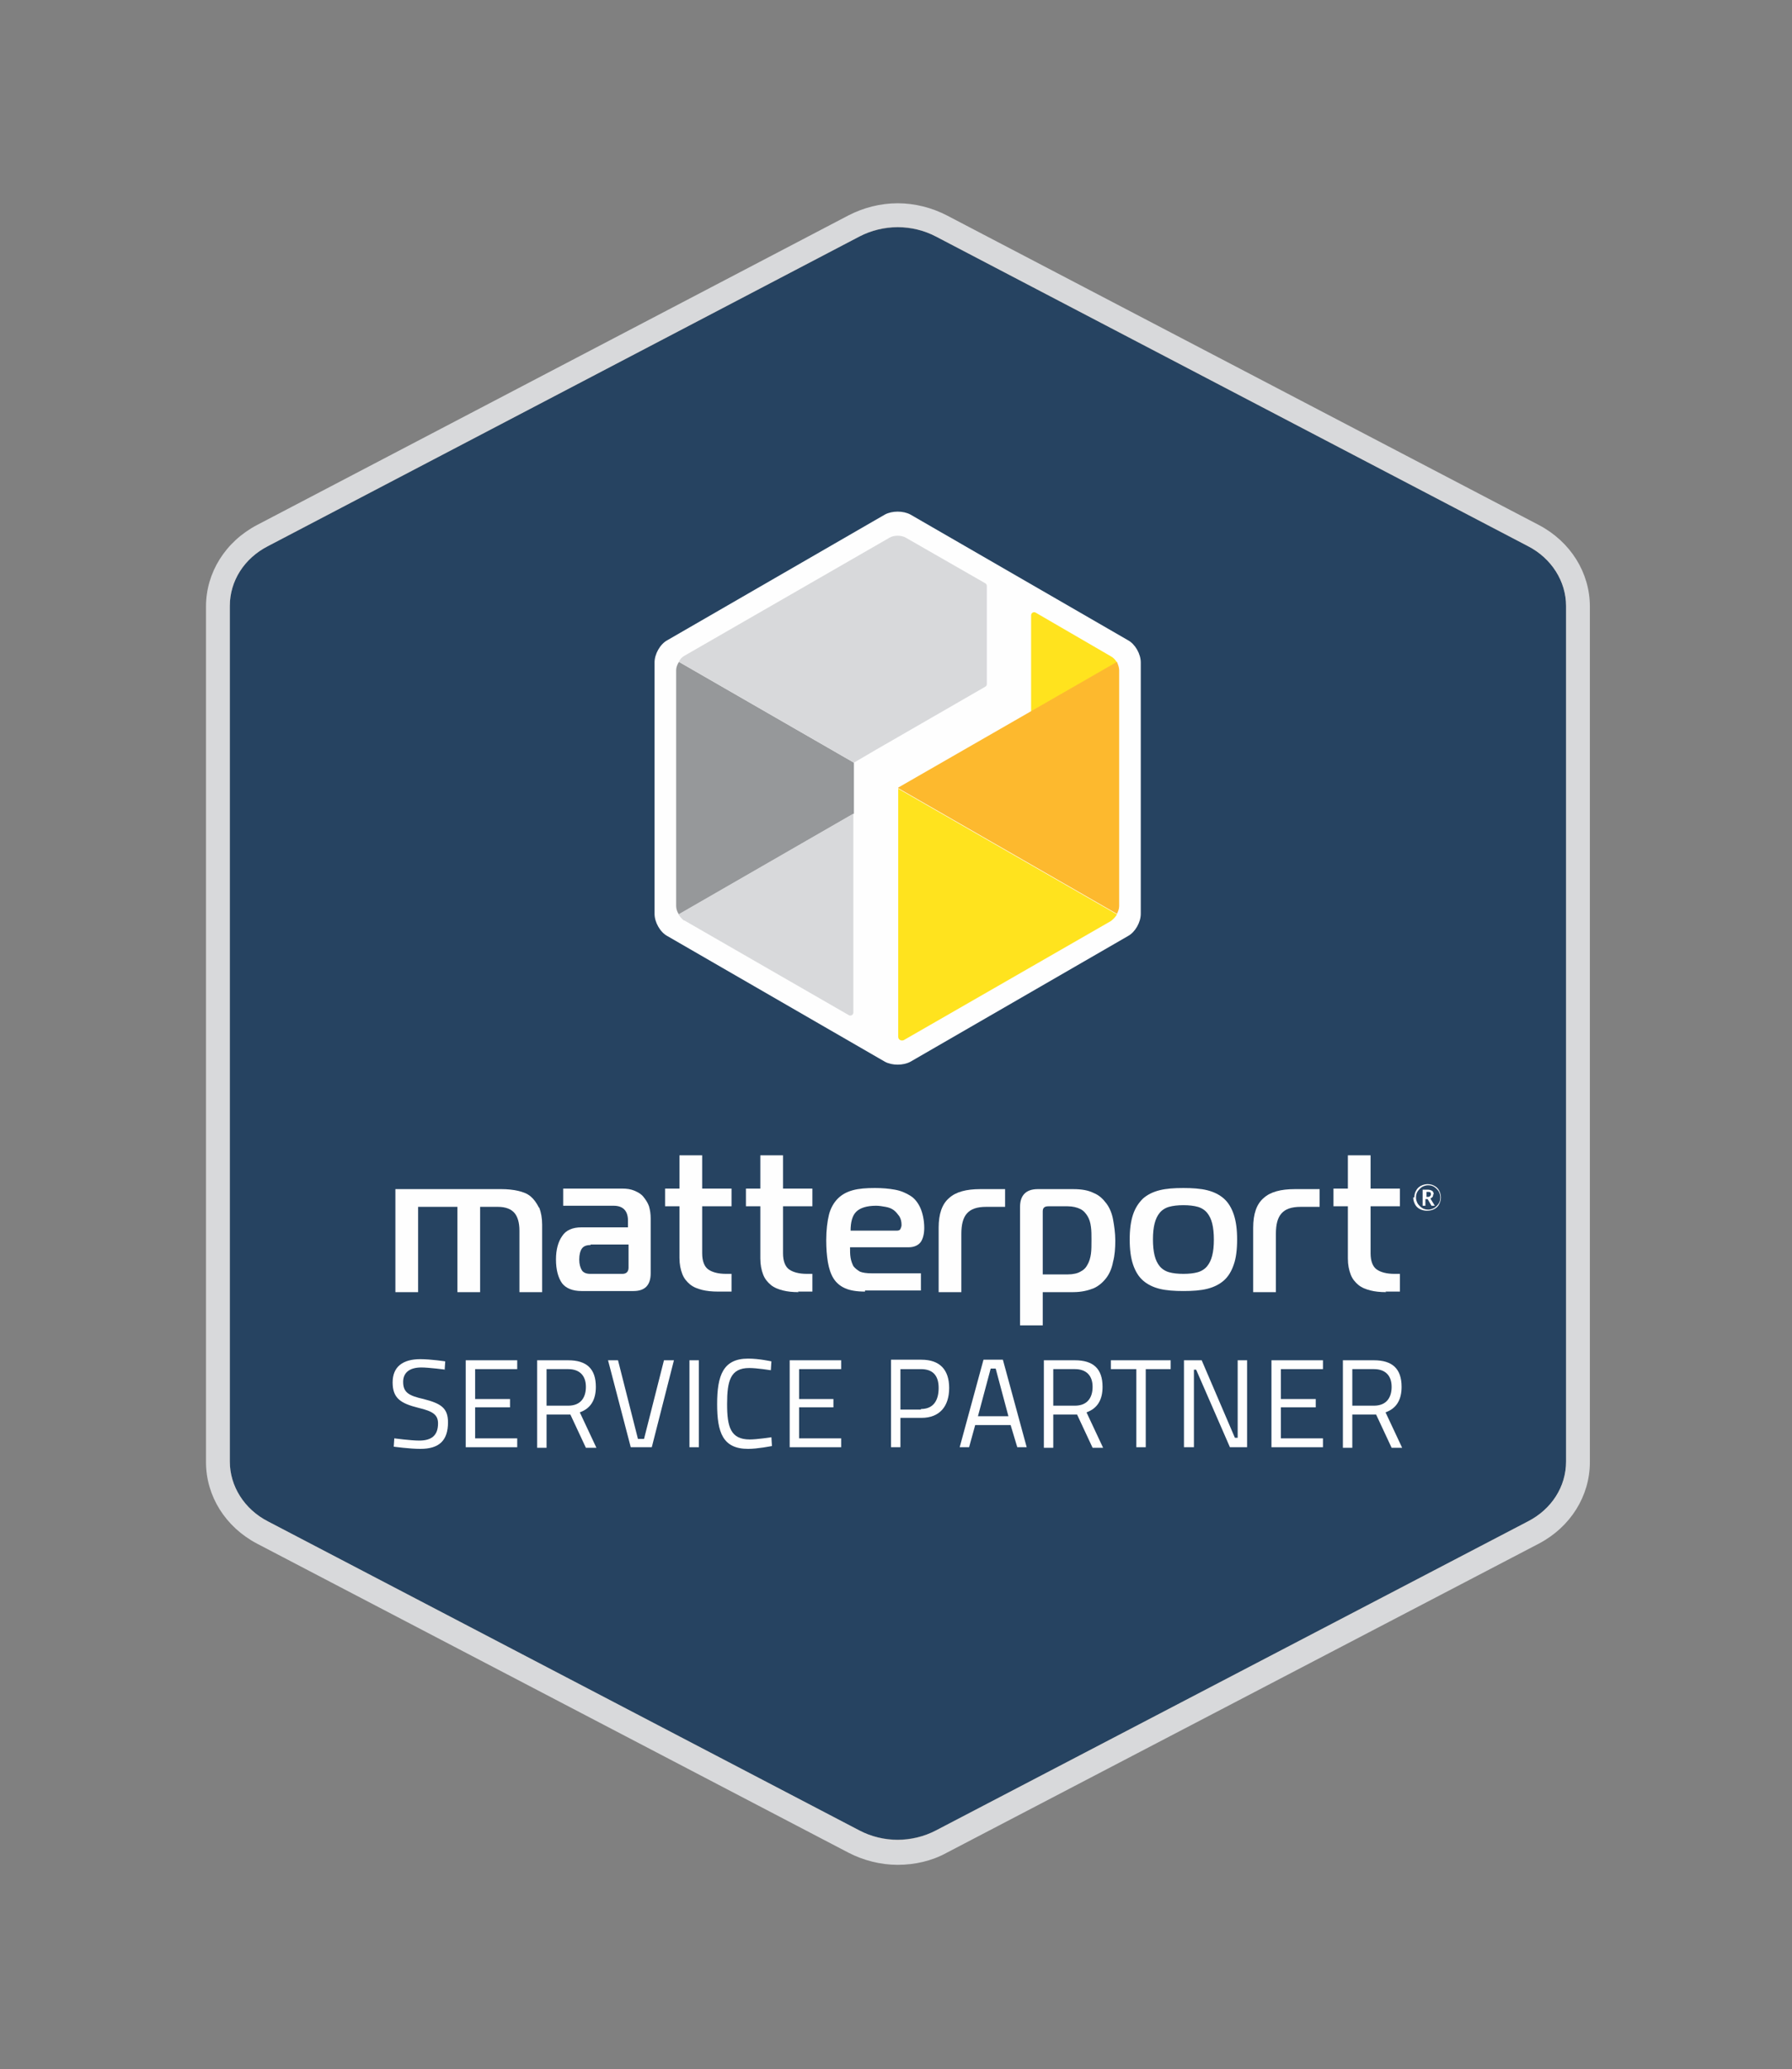 <?xml version="1.0" encoding="UTF-8"?>
<!DOCTYPE svg PUBLIC "-//W3C//DTD SVG 1.1//EN" "http://www.w3.org/Graphics/SVG/1.1/DTD/svg11.dtd">
<!-- Creator: CorelDRAW X6 -->
<svg xmlns="http://www.w3.org/2000/svg" xml:space="preserve" width="3.236in" height="3.736in" version="1.1" style="shape-rendering:geometricPrecision; text-rendering:geometricPrecision; image-rendering:optimizeQuality; fill-rule:evenodd; clip-rule:evenodd"
viewBox="0 0 3236 3736"
 xmlns:xlink="http://www.w3.org/1999/xlink">
 <rect x="0" y="0" width="3236" height="3736" fill="#808080" stroke="none"/>
 <defs>
  <style type="text/css">
   <![CDATA[
    .fil0 {fill:#264361;fill-rule:nonzero}
    .fil3 {fill:#96989A;fill-rule:nonzero}
    .fil1 {fill:#D8D9DB;fill-rule:nonzero}
    .fil5 {fill:#FDB92E;fill-rule:nonzero}
    .fil2 {fill:#FEFEFE;fill-rule:nonzero}
    .fil4 {fill:#FFE31E;fill-rule:nonzero}
   ]]>
  </style>
 </defs>
 <g id="Layer_x0020_1">
  <path class="fil0" d="M1552 3305l-1068 -558c-43,-22 -69,-64 -69,-108l0 -1545c0,-45 26,-86 69,-108l1068 -559c43,-22 96,-22 138,0l1069 559c43,22 69,64 69,108l0 1545c0,45 -26,86 -69,108l-1069 558c-43,22 -96,22 -138,0z"/>
  <path class="fil1" d="M1621 367c-31,0 -62,8 -89,22l-1068 559c-57,30 -92,86 -92,147l0 1545c0,61 35,117 92,147l1068 558c27,14 58,22 89,22 31,0 62,-7 89,-22l1069 -558c57,-30 92,-86 92,-147l0 -1545c0,-61 -35,-117 -92,-147l-1069 -559c-27,-14 -58,-22 -89,-22l0 0zm0 43c24,0 48,6 69,17l1069 559c43,22 69,64 69,108l0 1545c0,45 -26,86 -69,108l-1069 558c-21,11 -45,17 -69,17 -24,0 -48,-6 -69,-17l-1068 -558c-43,-22 -69,-64 -69,-108l0 -1545c0,-45 26,-86 69,-108l1068 -559c21,-11 45,-17 69,-17z"/>
  <path class="fil2" d="M805 2473c0,0 -31,-4 -44,-4 -21,0 -33,9 -33,26 0,19 10,25 37,31 31,8 44,16 44,42 0,33 -16,48 -50,48 -19,0 -48,-4 -48,-4l1 -15c0,0 30,4 45,4 22,0 34,-9 34,-31 0,-16 -10,-22 -35,-28 -32,-8 -47,-17 -47,-46 0,-28 18,-42 50,-42 19,0 45,4 45,4l-1 15z"/>
  <polygon class="fil2" points="841,2456 934,2456 934,2472 858,2472 858,2526 921,2526 921,2541 858,2541 858,2597 934,2597 934,2613 841,2613 "/>
  <path class="fil2" d="M1025 2472l-38 0 0 66 39 0c23,0 32,-15 32,-34 0,-20 -11,-32 -32,-32zm-1 82l-37 0 0 60 -17 0 0 -158 56 0c33,0 50,15 50,48 0,23 -9,39 -29,46l30 64 -19 0 -28 -60 -5 0z"/>
  <polygon class="fil2" points="1217,2456 1177,2613 1139,2613 1098,2456 1116,2456 1152,2598 1163,2598 1199,2456 "/>
  <polygon class="fil2" points="1245,2613 1262,2613 1262,2456 1245,2456 "/>
  <path class="fil2" d="M1393 2611c0,0 -25,5 -42,5 -46,0 -56,-30 -56,-81 0,-52 11,-82 56,-82 20,0 42,5 42,5l-1 16c0,0 -25,-4 -39,-4 -34,0 -40,23 -40,65 0,41 6,64 41,64 13,0 39,-4 39,-4l1 16z"/>
  <polygon class="fil2" points="1426,2456 1519,2456 1519,2472 1443,2472 1443,2526 1505,2526 1505,2541 1443,2541 1443,2597 1519,2597 1519,2613 1426,2613 "/>
  <path class="fil2" d="M1663 2544c23,0 32,-16 32,-38 0,-22 -10,-34 -32,-34l-37 0 0 73 37 0zm-37 16l0 53 -17 0 0 -158 55 0c33,0 50,18 50,51 0,33 -17,54 -50,54l-38 0z"/>
  <path class="fil2" d="M1765 2557l56 0 -23 -86 -9 0 -23 86zm10 -102l36 0 43 158 -17 0 -12 -40 -64 0 -11 40 -17 0 43 -158z"/>
  <path class="fil2" d="M1940 2472l-38 0 0 66 39 0c23,0 32,-15 32,-34 0,-20 -11,-32 -32,-32zm-1 82l-37 0 0 60 -17 0 0 -158 56 0c33,0 50,15 50,48 0,23 -9,39 -29,46l30 64 -19 0 -28 -60 -5 0z"/>
  <polygon class="fil2" points="2006,2456 2114,2456 2114,2472 2069,2472 2069,2613 2052,2613 2052,2472 2006,2472 "/>
  <polygon class="fil2" points="2138,2456 2170,2456 2230,2596 2235,2596 2235,2456 2252,2456 2252,2613 2221,2613 2160,2473 2156,2473 2156,2613 2138,2613 "/>
  <polygon class="fil2" points="2296,2456 2389,2456 2389,2472 2313,2472 2313,2526 2376,2526 2376,2541 2313,2541 2313,2597 2389,2597 2389,2613 2296,2613 "/>
  <path class="fil2" d="M2480 2472l-38 0 0 66 39 0c23,0 32,-15 32,-34 0,-20 -11,-32 -32,-32zm-1 82l-37 0 0 60 -17 0 0 -158 56 0c33,0 50,15 50,48 0,23 -9,39 -29,46l30 64 -19 0 -28 -60 -5 0z"/>
  <path class="fil2" d="M1066 2248c-7,0 -12,2 -15,6 -3,4 -5,11 -5,20 0,9 2,15 5,20 3,4 8,6 15,6l58 0c7,0 11,-4 11,-11l0 -42 -68 0zm57 -102c9,0 16,1 23,4 7,3 12,6 16,11 4,5 8,11 10,17 2,7 3,14 3,22l0 99c0,21 -10,32 -31,32l-94 0c-16,0 -28,-5 -35,-14 -7,-10 -11,-24 -11,-43 0,-18 4,-32 11,-42 7,-11 19,-16 35,-16l84 0 0 -12c0,-18 -9,-27 -26,-27l-91 0 0 -31 105 0z"/>
  <path class="fil2" d="M1296 2332c-10,0 -20,-1 -28,-3 -8,-2 -16,-5 -22,-10 -6,-5 -11,-11 -14,-19 -3,-8 -5,-17 -5,-29l0 -93 -26 0 0 -32 26 0 0 -60 41 0 0 60 53 0 0 32 -53 0 0 85c0,14 4,24 11,29 7,5 18,8 32,8l10 0 0 32 -26 0z"/>
  <path class="fil2" d="M1442 2333c-11,0 -20,-1 -28,-3 -8,-2 -16,-5 -22,-10 -6,-5 -11,-11 -14,-19 -3,-8 -5,-17 -5,-29l0 -94 -26 0 0 -32 26 0 0 -60 41 0 0 60 53 0 0 32 -53 0 0 85c0,14 4,24 11,29 7,5 18,8 32,8l10 0 0 32 -26 0z"/>
  <path class="fil2" d="M1619 2222c4,0 6,-1 7,-3 1,-2 2,-5 2,-7 0,-6 -1,-11 -4,-16 -3,-4 -6,-8 -10,-11 -4,-3 -9,-5 -15,-6 -6,-1 -11,-2 -17,-2 -17,0 -29,4 -36,11 -7,7 -10,19 -10,34l84 0zm-57 110c-15,0 -27,-2 -36,-6 -9,-4 -16,-10 -21,-18 -5,-8 -8,-18 -10,-29 -2,-12 -3,-25 -3,-40 0,-18 2,-34 5,-46 3,-12 9,-22 16,-29 7,-7 16,-12 27,-15 11,-3 24,-4 40,-4 13,0 25,1 36,3 11,2 20,6 28,11 8,5 14,13 18,22 4,9 7,22 7,36 0,10 -2,19 -6,25 -4,6 -12,10 -22,10l-106 0c0,7 0,13 1,19 1,6 3,11 5,15 3,4 7,7 12,10 5,2 12,3 21,3l89 0 0 31 -101 0z"/>
  <path class="fil2" d="M1770 2147c-25,0 -44,5 -56,16 -13,11 -19,29 -19,54l0 116 41 0 0 -105c0,-17 3,-29 10,-37 7,-8 18,-12 35,-12l34 0 0 -32 -45 0z"/>
  <path class="fil2" d="M1883 2301l45 0c10,0 18,-2 23,-5 6,-3 10,-7 13,-13 3,-5 5,-12 6,-19 1,-7 1,-16 1,-25 0,-9 0,-17 -1,-24 -1,-8 -3,-14 -6,-19 -3,-5 -7,-10 -13,-13 -6,-3 -14,-5 -23,-5l-35 0c-7,0 -10,3 -10,9l0 113zm55 -154c15,0 27,2 37,7 10,4 17,11 23,19 6,8 10,18 12,29 2,11 4,24 4,38 0,14 -1,27 -4,38 -2,11 -6,21 -12,29 -6,8 -14,15 -23,19 -10,4 -22,7 -37,7l-55 0 0 60 -41 0 0 -214c0,-21 11,-32 32,-32l65 0z"/>
  <path class="fil2" d="M2082 2238c0,11 1,21 3,29 2,8 5,14 9,19 4,5 10,9 17,11 7,2 16,3 26,3 10,0 19,-1 26,-3 7,-2 13,-6 17,-11 4,-5 7,-11 9,-19 2,-8 3,-17 3,-29 0,-11 -1,-21 -3,-29 -2,-8 -5,-14 -9,-19 -4,-5 -10,-9 -17,-11 -7,-2 -16,-3 -26,-3 -10,0 -19,1 -26,3 -7,2 -13,6 -17,11 -4,5 -7,11 -9,19 -2,8 -3,17 -3,29zm55 -93c16,0 31,1 43,4 12,3 22,8 30,15 8,7 14,17 18,29 4,12 6,27 6,45 0,18 -2,34 -6,45 -4,12 -10,22 -18,29 -8,7 -18,12 -30,15 -12,3 -26,4 -43,4 -16,0 -31,-1 -43,-4 -12,-3 -22,-8 -30,-15 -8,-7 -14,-17 -18,-29 -4,-12 -6,-27 -6,-45 0,-18 2,-33 6,-45 4,-12 10,-21 18,-29 8,-7 18,-12 30,-15 12,-3 26,-4 43,-4z"/>
  <path class="fil2" d="M2503 2333c-11,0 -20,-1 -28,-3 -8,-2 -16,-5 -22,-10 -6,-5 -11,-11 -14,-19 -3,-8 -5,-17 -5,-29l0 -94 -26 0 0 -32 26 0 0 -60 41 0 0 60 53 0 0 32 -53 0 0 85c0,14 4,24 11,29 7,5 18,8 32,8l10 0 0 32 -26 0z"/>
  <path class="fil2" d="M2338 2147c-25,0 -44,5 -56,16 -13,11 -19,29 -19,54l0 116 41 0 0 -105c0,-17 3,-29 10,-37 7,-8 18,-12 35,-12l34 0 0 -32 -45 0z"/>
  <path class="fil2" d="M973 2180c-4,-8 -9,-15 -15,-20 -6,-5 -14,-8 -23,-10 -9,-2 -19,-3 -29,-3l-192 0 0 186 41 0 0 -154 71 0 0 154 41 0 0 -154 32 0c14,0 24,4 30,11 6,7 9,18 9,32l0 111 41 0 0 -122c0,-12 -2,-22 -5,-30z"/>
  <path class="fil2" d="M2574 2161l4 0c2,0 3,0 4,-1 1,-1 2,-2 2,-3 0,-2 0,-3 -1,-4 -1,-1 -2,-1 -4,-1l-3 0 0 9zm14 -5c0,2 0,3 -1,5 -1,1 -2,2 -4,3l8 13 -6 0 -7 -12 -4 0 0 12 -5 0 0 -29 9 0c4,0 6,1 8,2 2,1 3,4 3,7zm-31 6c0,4 1,7 3,11 2,3 5,6 8,8 3,2 7,3 11,3 4,0 7,-1 11,-3 3,-2 6,-5 8,-8 2,-3 3,-7 3,-11 0,-4 -1,-7 -3,-11 -2,-3 -5,-6 -8,-8 -3,-2 -7,-3 -11,-3 -4,0 -7,1 -11,3 -3,2 -6,5 -8,8 -2,3 -3,7 -3,11zm-3 0c0,-4 1,-9 3,-12 2,-4 5,-7 9,-9 4,-2 8,-3 12,-3 4,0 9,1 12,3 4,2 7,5 9,9 2,4 3,8 3,12 0,4 -1,8 -3,12 -2,4 -5,7 -9,9 -4,2 -8,3 -13,3 -5,0 -9,-1 -13,-3 -4,-2 -7,-5 -9,-9 -2,-4 -3,-8 -3,-12z"/>
  <path class="fil2" d="M1205 1690c-13,-7 -23,-25 -23,-40l0 -454c0,-15 10,-33 23,-40l393 -227c13,-7 33,-7 46,0l393 227c13,7 23,25 23,40l0 454c0,15 -10,33 -23,40l-393 227c-13,7 -33,7 -46,0l-393 -227z"/>
  <path class="fil3" d="M1542 1377l0 0 -316 -182c-3,5 -5,10 -5,15l0 426c0,5 2,11 5,15l316 -182 0 -92z"/>
  <path class="fil1" d="M1583 1353l196 -113c2,-1 3,-3 3,-5l0 -177c0,-2 -1,-4 -3,-5l-143 -82c-8,-5 -22,-5 -30,0l-370 213c-4,2 -8,6 -10,11l316 182 41 -24z"/>
  <path class="fil1" d="M1236 1662l297 171c4,2 8,-1 8,-5l0 -359 -316 182c3,4 6,8 10,11z"/>
  <path class="fil4" d="M2017 1196c-3,-5 -7,-9 -11,-11l-136 -79c-4,-2 -8,1 -8,5l0 174 155 -89z"/>
  <path class="fil5" d="M1622 1423l395 227c2,-4 4,-9 4,-14l0 -426c0,-5 -2,-10 -4,-15l-395 227 0 0z"/>
  <path class="fil4" d="M1622 1423l0 449c0,5 5,8 10,6l374 -215c4,-3 8,-7 11,-12l-395 -227z"/>
 </g>
</svg>
